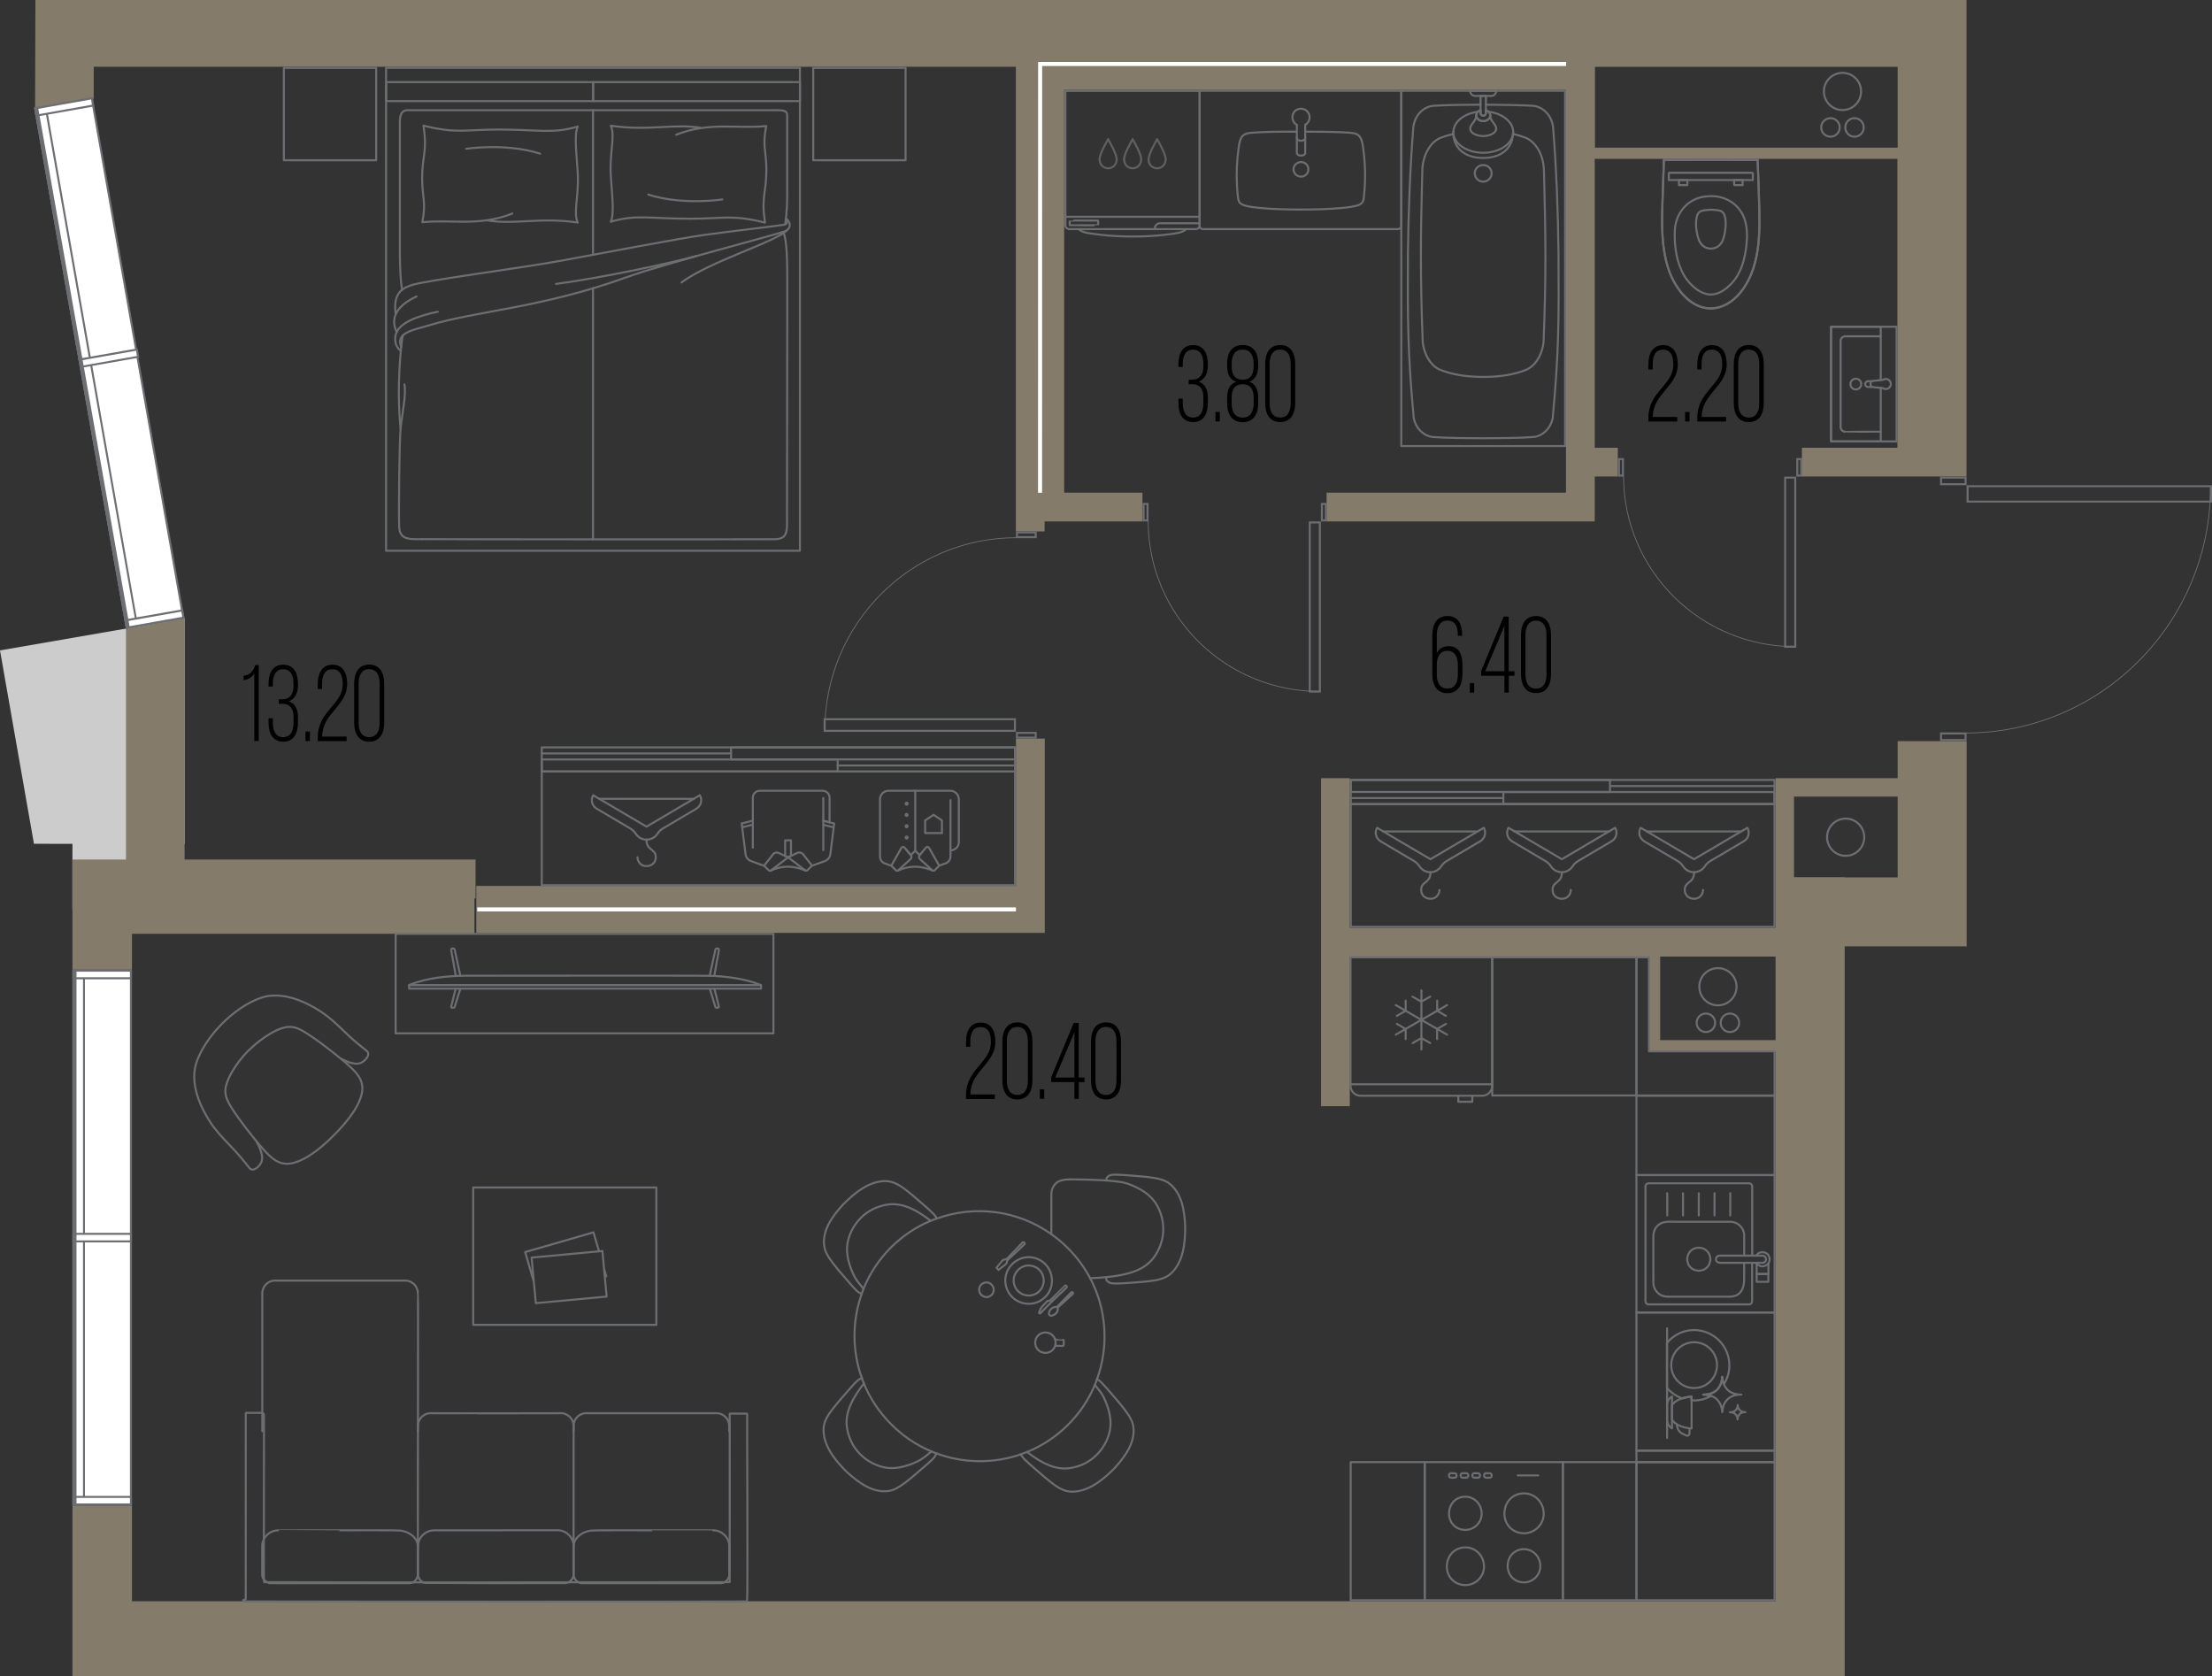 <?xml version="1.0" encoding="UTF-8"?><svg xmlns="http://www.w3.org/2000/svg" viewBox="0 0 272.38 206.36"><rect x="0" y="0" width="272.38" height="206.36" fill="#333333" stroke="none"/><defs><style>.cls-1{fill:#ccc;}.cls-1,.cls-2,.cls-3,.cls-4,.cls-5{stroke-width:0px;}.cls-2{fill:#6d6e71;}.cls-3{fill:#000;}.cls-6{stroke:#606060;}.cls-6,.cls-7{stroke-linecap:round;stroke-width:.25px;}.cls-6,.cls-7,.cls-8,.cls-9{fill:none;}.cls-6,.cls-7,.cls-9{stroke-linejoin:round;}.cls-4{fill:#847b6b;}.cls-7,.cls-10,.cls-9{stroke:#6d6e71;}.cls-8{stroke:#fff;}.cls-8,.cls-10{stroke-miterlimit:10;stroke-width:.5px;}.cls-10,.cls-5{fill:#fff;}.cls-9{stroke-width:.1px;}</style></defs><g id="_стены"><rect class="cls-1" x="8.92" y="97.39" width="8.14" height="14.58"/><polygon class="cls-1" points="0 80.08 22.73 76.14 22.73 103.92 4.18 103.89 0 80.08"/><path class="cls-4" d="M233.67,95.81h-15.02v18.42h-52.44v-18.42h-3.54v40.39h3.54v-18.42h36.85v11.67h15.59v67.7H58.77s-.41,0-.41,0h0s-42.11,0-42.11,0v-11.78h-7.33v10.33h0v10.67h218.23v-89.86h15.02v-25.26h-8.5v4.57ZM218.64,128.06h-14.21v-10.28h14.21v10.28ZM233.67,108.03h-6.52v-.03h-6.24v-9.92h12.76v9.95Z"/><polygon class="cls-4" points="126.09 114.86 128.65 114.86 128.65 90.94 125.1 90.94 125.1 109.08 58.65 109.08 58.65 114.86 125.1 114.86 126.09 114.86"/><path class="cls-4" d="M218.64,0H4.36l-.04,13.23,7.22-1.08v-3.93h47.22s66.33,0,66.33,0v57.21h3.54v-1.23h12.05v-3.54h-9.64V11.06h61.79v49.6h-29.48v3.54h33.02v-5.53h2.84v-3.54h-2.84V19.56h37.27v35.57h-11.76v3.54h20.27V7.68h-8.5s8.5,0,8.5,0V0h-23.53ZM125.1,6.59h0s5.95,0,5.95,0h0s-5.95,0-5.95,0ZM192.85,8.22h-61.79s61.79,0,61.79,0h0ZM233.67,18.18h-37.27v-9.95h37.27v9.95Z"/><polygon class="cls-4" points="15.51 77.45 15.51 105.83 8.92 105.83 8.92 105.83 8.92 114.97 8.92 114.97 8.92 119.39 16.25 119.39 16.25 117.34 16.25 114.97 58.42 114.97 58.42 110.63 58.56 110.63 58.56 105.83 22.73 105.83 22.73 76.14 15.51 77.45"/></g><g id="_акустические_перегородки"><line class="cls-8" x1="58.77" y1="111.97" x2="125.1" y2="111.97"/><polyline class="cls-8" points="192.85 7.88 128.08 7.88 128.07 60.67"/></g><g id="_окна"><rect class="cls-5" x="9.05" y="119.52" width="7.08" height="65.72"/><path class="cls-2" d="M9.17,119.64h6.83s0,65.47,0,65.47h-6.83s0-65.47,0-65.47M8.92,119.39v65.97s7.33,0,7.33,0v-65.97s-7.33,0-7.33,0h0Z"/><rect class="cls-5" x="9.05" y="119.52" width="1.3" height="65.72"/><path class="cls-2" d="M10.22,119.64v65.47h-1.05v-65.47h1.05M10.47,119.39h-1.55v65.97s1.54,0,1.54,0v-65.97h0Z"/><rect class="cls-5" x="9.04" y="184.31" width="7.08" height=".93"/><path class="cls-2" d="M9.17,184.43h6.83s0,.68,0,.68h-6.83s0-.68,0-.68M8.92,184.18v1.18s7.33,0,7.33,0v-1.18s-7.33,0-7.33,0h0Z"/><rect class="cls-5" x="9.04" y="119.52" width="7.08" height=".93"/><path class="cls-2" d="M9.17,119.64h6.83s0,.68,0,.68h-6.83s0-.68,0-.68M8.92,119.39v1.18s7.33,0,7.33,0v-1.18s-7.33,0-7.33,0h0Z"/><rect class="cls-5" x="9.04" y="151.91" width="7.08" height=".93"/><path class="cls-2" d="M9.17,152.04h6.83s0,.68,0,.68h-6.83s0-.68,0-.68M8.92,151.79v1.18s7.33,0,7.33,0v-1.18s-7.33,0-7.33,0h0Z"/><line class="cls-10" x1="9.17" y1="185.36" x2="9.17" y2="119.39"/><rect class="cls-5" x="9.92" y="12.23" width="7.08" height="64.95" transform="translate(-7.56 3.02) rotate(-10)"/><path class="cls-2" d="M11.21,12.25l11.23,63.72-6.73,1.19L4.48,13.44l6.73-1.19M11.41,11.96l-7.22,1.27,11.32,64.21,7.22-1.27L11.41,11.96h0Z"/><rect class="cls-5" x="10.03" y="13.46" width="1.3" height="64.22" transform="translate(-7.77 2.56) rotate(-10.03)"/><path class="cls-2" d="M5.64,13.98l11.11,63-1.03.18L4.61,14.16l1.03-.18M5.84,13.69l-1.52.27,11.19,63.49,1.52-.27L5.84,13.69h0Z"/><rect class="cls-5" x="4.36" y="12.71" width="7.09" height=".91" transform="translate(-2.17 1.57) rotate(-9.99)"/><path class="cls-2" d="M11.21,12.25l.11.65-6.73,1.19-.11-.65,6.73-1.19M11.42,11.96l-7.22,1.27.2,1.14,7.22-1.27-.2-1.14h0Z"/><rect class="cls-5" x="9.9" y="43.65" width="7.09" height=".91" transform="translate(-7.45 3) rotate(-10)"/><path class="cls-2" d="M16.75,43.18l.11.65-6.73,1.19-.11-.65,6.73-1.19M16.95,42.89l-7.22,1.27.2,1.14,7.22-1.27-.2-1.14h0Z"/><rect class="cls-5" x="15.48" y="75.76" width="7.08" height=".91" transform="translate(-12.95 4.46) rotate(-10)"/><path class="cls-2" d="M22.33,75.3l.11.65-6.73,1.19-.11-.65,6.73-1.19M22.53,75.01l-7.22,1.27.2,1.14,7.22-1.27-.2-1.14h0Z"/><line class="cls-10" x1="15.75" y1="77.39" x2="4.45" y2="13.3"/></g><g id="_двери"><path class="cls-2" d="M127.41,90.36v.33h-2.06v-.33h2.06M127.66,90.11h-2.56v.83h2.56v-.83h0Z"/><path class="cls-2" d="M127.41,65.68v.33h-2.06v-.33h2.06M127.66,65.43h-2.56v.83h2.56v-.83h0Z"/><path class="cls-9" d="M125.17,66.2c-13.04,0-23.61,10.64-23.61,23.76"/><path class="cls-2" d="M101.67,88.68h23.18v1.18h-23.18v-1.18M101.42,88.43v1.68h23.68v-1.68h-23.68Z"/><path class="cls-2" d="M163.14,62.17v1.78h-.24v-1.78h.24M163.39,61.92h-.74v2.28h.74v-2.28h0Z"/><path class="cls-2" d="M141.18,62.17v1.78h-.24v-1.78h.24M141.43,61.92h-.74v2.28h.74v-2.28h0Z"/><path class="cls-9" d="M141.38,64.14c0,11.6,9.46,21,21.14,21"/><path class="cls-2" d="M162.4,64.45v20.57h-1v-20.57h1M162.65,64.2h0,0ZM162.65,64.2h-1.49v21.07s1.49,0,1.49,0v-21.07h0Z"/><path class="cls-2" d="M221.68,56.65v1.78h-.24v-1.78h.24M221.93,56.4h-.74v2.28h.74v-2.28h0Z"/><path class="cls-2" d="M199.72,56.65v1.78h-.24v-1.78h.24M199.97,56.4h-.74v2.28h.74v-2.28h0Z"/><path class="cls-9" d="M199.92,58.62c0,11.6,9.46,21,21.14,21"/><path class="cls-2" d="M220.94,58.93v20.57h-1v-20.57h1M221.19,58.68h0,0ZM221.19,58.68h-1.49v21.07s1.49,0,1.49,0v-21.07h0Z"/><path class="cls-2" d="M241.91,58.93v.56h-2.77v-.56h2.77M242.16,58.68h-3.27v1.06h3.27v-1.06h0Z"/><path class="cls-2" d="M241.91,90.43v.56h-2.77v-.56h2.77M242.16,90.18h-3.27v1.06h3.27v-1.06h0Z"/><path class="cls-9" d="M242.07,90.25c16.64,0,30.13-13.58,30.13-30.32"/><path class="cls-2" d="M272.13,59.99v1.65h-29.72v-1.65h29.72M272.38,59.74h-30.22v2.14h30.22s0-2.14,0-2.14h0Z"/></g><g id="_мебель"><g id="AG-DETAILS"><g id="POLYLINE"><path class="cls-7" d="M159.28,20.85c-.02-.57.6-1.03,1.16-.87.82.22.91,1.35.13,1.69-.58.27-1.31-.19-1.29-.82Z"/></g></g><g id="AG-FIXTURE"><g id="POLYLINE-2"><path class="cls-7" d="M159.63,16.21c-1.49,0-2.98,0-4.47.07-1.81.12-2.38-.06-2.64,1.95-.22,1.53-.29,3.08-.2,4.63.02.35.04.7.08,1.05.04.32.03.66.2.96.37.6,1.92.64,2.6.74,1.66.15,3.33.19,4.99.19,1.68,0,3.36-.04,5.03-.19.4-.04.79-.08,1.19-.15.49-.1,1.11-.16,1.39-.61.15-.3.14-.63.18-.96.05-.5.08-1.01.1-1.51.05-1.4-.03-2.81-.23-4.2-.26-2-.91-1.77-2.69-1.9-1.46-.06-2.92-.06-4.38-.07"/></g><g id="POLYLINE-3"><path class="cls-7" d="M172.55,11.18h-24.83s0,3.07,0,3.45c0,1.55,0,3.1,0,4.65,0,1.62,0,3.25,0,4.87,0,.61,0,2.65,0,3.27,0,.14,0,.27,0,.41,0,.23.23.4.46.38,3.91,0,11.31,0,15.23,0,1.26,0,6.04,0,7.3,0,.55,0,.66,0,1.21,0,.16,0,.33.02.47-.08.15-.11.18-.3.16-.47,0-.28,0-.56,0-.84,0-.77,0-2.96,0-3.73,0-3.36,0-11.9,0-11.9Z"/></g></g><path class="cls-7" d="M159.33,13.83c.38-.57,1.27-.6,1.69-.06.42.48.27,1.3-.3,1.59v3.46c0,.45-1.03.45-1.03,0v-3.45c-.54-.28-.72-1.05-.35-1.54Z"/><path class="cls-7" d="M160.72,16.95c0,.51-1.03.51-1.03,0"/><g id="AG-FIXTURE-2"><g id="POLYLINE-4"><path class="cls-7" d="M146.08,28.21c-3.96,0-7.93,0-11.89,0-.57,0-1.14,0-1.71,0-.27,0-.54,0-.81,0-.28,0-.51-.24-.48-.52,0-2.5,0-7.46,0-7.46,0,0,0-6.15,0-9.04h16.53c0,.29,0,1.11,0,1.39,0,1.28,0,2.55,0,3.83,0,2.56,0,5.12,0,7.67,0,1.23,0,2.37,0,3.61,0,.43-.29.56-.68.52-.32,0-.64,0-.95,0Z"/></g><g id="POLYLINE-5"><line class="cls-7" x1="131.18" y1="26.69" x2="147.71" y2="26.69"/></g><g id="POLYLINE-6"><path class="cls-7" d="M146.08,28.21c-.27.27-.68.39-1.04.47-.45.1-.92.15-1.38.2-1.36.17-2.73.24-4.11.24-1.33,0-2.67-.06-3.99-.21-.46-.05-.93-.11-1.39-.18-.47-.08-1-.19-1.36-.53"/></g></g><path class="cls-7" d="M142.21,28.11c0-.34.28-.62.62-.62h4.84"/><path class="cls-7" d="M135.21,27.16s-3.49-.03-3.49.01c0,0,0,.55,0,.55,0,0,0,.01.01.01.02-.01,3.49.03,3.49-.01,0,0,0-.55,0-.55,0,0,0-.01-.01-.01Z"/><path class="cls-6" d="M143.53,19.67c0,.58-.47,1.05-1.05,1.05s-1.05-.47-1.05-1.05"/><path class="cls-6" d="M142.49,17.15s1.13,1.88,1.05,2.52"/><path class="cls-6" d="M142.49,17.15s-1.13,1.88-1.05,2.52"/><path class="cls-6" d="M140.52,19.67c0,.58-.47,1.05-1.05,1.05s-1.05-.47-1.05-1.05"/><path class="cls-6" d="M139.47,17.15s1.13,1.88,1.05,2.52"/><path class="cls-6" d="M139.47,17.15s-1.13,1.88-1.05,2.52"/><path class="cls-6" d="M137.5,19.67c0,.58-.47,1.05-1.05,1.05s-1.05-.47-1.05-1.05"/><path class="cls-6" d="M136.45,17.15s1.13,1.88,1.05,2.52"/><path class="cls-6" d="M136.45,17.15s-1.13,1.88-1.05,2.52"/><rect class="cls-7" x="172.55" y="11.18" width="20.17" height="43.74"/><g id="AG-FIXTURE-3"><g id="POLYLINE-7"><path class="cls-7" d="M182.31,12.89c-1.83,0-3.95.03-5.74.13-.19.01-.38.05-.56.1-.9.27-1.59,1.05-1.85,1.94-.07.22-.11.44-.13.67-.4,5-.6,10.41-.66,15.43-.04,8.14-.04,12.27.72,20.37.13.58.42,1.13.85,1.55.38.37.87.63,1.4.72,1.98.15,4.32.14,6.3.16,2.01-.03,4.36,0,6.35-.17.51-.09.98-.35,1.35-.71.43-.42.72-.97.85-1.55.77-8.1.77-12.23.72-20.37-.06-5.01-.26-10.43-.66-15.43-.02-.22-.07-.45-.13-.67-.27-.9-.98-1.69-1.9-1.95-.17-.05-.34-.08-.51-.09-1.79-.09-3.91-.12-5.74-.13"/></g><g id="POLYLINE-8"><path class="cls-7" d="M182.64,22.36c.75,0,1.27-.78.93-1.46-.38-.77-1.49-.77-1.87,0-.33.68.18,1.47.93,1.46Z"/></g><g id="POLYLINE-9"><path class="cls-7" d="M178.95,16.5c-.56.12-.98.25-1.51.45-.61.23-1.11.7-1.47,1.24-.55.83-.8,1.83-.83,2.82-.22,8.15-.26,13,.05,21.16.07.53.21,1.05.43,1.54.34.74.87,1.42,1.61,1.78,1.7.7,3.57.91,5.4.92,1.82,0,3.7-.21,5.4-.92.74-.36,1.28-1.04,1.61-1.78.22-.49.36-1.01.43-1.54.32-8.15.27-13.01.05-21.16-.03-.99-.28-1.99-.83-2.82-.35-.52-.83-.98-1.41-1.22-.54-.21-1.01-.35-1.57-.48"/></g></g><path class="cls-7" d="M186.32,16.26c0,1.76-1.2,3.19-3.69,3.19s-3.69-1.43-3.69-3.19"/><path class="cls-7" d="M181.77,14.2c0,.79-.73,1.04-.73,1.66,0,.47.71.89,1.6.89.88,0,1.6-.42,1.6-.89,0-.61-.73-.87-.73-1.66"/><path class="cls-7" d="M178.95,16.26c0,1.41,1.65,2.55,3.69,2.55s3.69-1.14,3.69-2.55c0-1.25-1.31-2.29-3.02-2.5.12.12.2.27.2.44,0,.39-.39.71-.86.71s-.86-.32-.86-.71c0-.17.08-.32.2-.44-1.72.22-3.02,1.25-3.02,2.5Z"/><path class="cls-7" d="M182.64,14.91c.48,0,.86-.32.86-.71,0-.17-.08-.32-.2-.44-.09-.09-.2-.17-.33-.22v.38c0,.18-.15.33-.33.33s-.33-.15-.33-.33v-.19s0-.19,0-.19c-.13.05-.24.12-.33.22-.12.12-.2.27-.2.44,0,.39.39.71.86.71Z"/><path class="cls-7" d="M182.64,14.26c.18,0,.33-.15.33-.33v-2.12h-.66v2.12c0,.18.15.33.33.33Z"/><path class="cls-7" d="M184.25,11.18h0c0,.35-.28.63-.63.63h-1.97c-.35,0-.63-.28-.63-.63h0c1.06,0,2.32,0,3.23,0Z"/><g id="POLYLINE-10"><line class="cls-7" x1="204.89" y1="19.69" x2="216.43" y2="19.69"/></g><g id="POLYLINE-11"><path class="cls-7" d="M210.44,25.84c-.42.04-.9.02-1.23.31-.51.54-.38,1.95-.23,2.63.1.46.22.94.54,1.3.63.76,1.86.69,2.41-.13.27-.38.38-.88.47-1.34.11-.66.25-2.11-.36-2.55-.17-.12-.38-.16-.59-.18-.33-.04-.67-.07-1-.05Z"/></g><g id="POLYLINE-12"><path class="cls-7" d="M210.38,24.17c-2.3.05-4.02,1.86-4.14,4.13-.13,2.07.29,4.74,1.66,6.36.69.79,1.59,1.55,2.68,1.6,1.09.04,2.03-.69,2.73-1.46,1.13-1.25,1.55-2.95,1.74-4.59.12-1.11.12-2.27-.26-3.33-.68-1.84-2.48-2.86-4.4-2.72Z"/></g><g id="POLYLINE-13"><path class="cls-7" d="M204.89,19.69c-.08,2.29-.17,4.58-.22,6.86-.02,2.15.07,4.35.73,6.41.83,2.73,3.29,5.81,6.46,4.82,2.05-.71,3.35-2.71,4.02-4.68.7-2.09.8-4.32.77-6.51-.04-2.3-.14-4.61-.22-6.9-3.84-.02-7.7,0-11.54,0Z"/></g><g id="POLYLINE-14"><path class="cls-7" d="M204.89,19.69c-.07,2.17-.17,4.34-.21,6.51-.05,2.69.04,5.49,1.18,7.97,2.76,5.75,8.06,4.64,10-1.01.68-2,.8-4.14.79-6.24-.02-2.41-.14-4.82-.22-7.23"/></g><g id="POLYLINE-15"><line class="cls-7" x1="216.43" y1="19.69" x2="204.89" y2="19.69"/></g><path class="cls-7" d="M215.76,21.27h-10.2s-.07.04-.07.09v.81s10.35,0,10.35,0v-.81s-.03-.09-.07-.09Z"/><g id="POLYLINE-16"><path class="cls-7" d="M214.59,22.79c-.34,0-.69,0-1.03,0-.03-.01-.01,0-.02-.03-.01-.14,0-.29,0-.43,0-.03-.02-.13,0-.16.02-.03.15,0,.18,0h.82s.03,0,.04.01c0,.2,0,.4,0,.6Z"/></g><g id="POLYLINE-17"><path class="cls-7" d="M206.73,22.79c.34,0,.69,0,1.03,0,.03-.01.01,0,.02-.03.01-.14,0-.29,0-.43,0-.03.02-.13,0-.16-.02-.03-.15,0-.18,0h-.82s-.03,0-.04.01c0,.2,0,.4,0,.6Z"/></g><g id="AG-DETAILS-2"><g id="POLYLINE-19"><path class="cls-7" d="M228.53,47.95c.22,0,.43-.11.55-.3.22-.34.09-.8-.29-.97-.16-.07-.36-.07-.53,0-.38.16-.52.63-.3.97.12.19.33.3.55.3Z"/></g></g><g id="AG-FIXTURE-4"><g id="POLYLINE-20"><path class="cls-7" d="M231.59,41.41s-4.35,0-4.37,0c-.03,0-.05,0-.08,0-.09.02-.17.05-.25.1-.1.07-.18.18-.22.31-.01.05-.02.09-.02.14,0,.06,0,10.59,0,10.64,0,.05.01.1.02.14.04.12.11.23.22.31.06.04.12.07.18.09.02,0,.04.01.06.01.03,0,.05,0,.08,0,.02.02,4.35-.01,4.37,0"/></g><g id="POLYLINE-21"><path class="cls-7" d="M230.03,46.94c-.2,0-.36.15-.36.35,0,.2.16.36.36.35h-.02s.51,0,.51,0"/></g><g id="POLYLINE-22"><line class="cls-7" x1="230.52" y1="46.94" x2="230.01" y2="46.94"/></g><g id="POLYLINE-23"><path class="cls-7" d="M231.86,47.79c.24.17.58.14.79-.07.24-.24.24-.63,0-.88-.21-.21-.55-.24-.79-.07-.17.02-.99.1-1.14.12-.06,0-.12.02-.18.03-.04,0-.08.02-.11.04-.02,0-.03.02-.05.03-.02.02-.02.05-.03.08-.01.07-.01.14-.01.21,0,.07,0,.14.01.21,0,.03.01.06.03.08.01.02.03.03.05.03.03.02.07.03.11.04.06.01.12.02.18.03.14.02.98.1,1.14.12Z"/></g><g id="POLYLINE-24"><polyline class="cls-7" points="231.59 46.77 231.59 40.23 225.47 40.23 225.47 54.35 231.59 54.35 231.59 47.77"/></g></g><g id="AG-OUTLINE"><g id="POLYLINE-25"><path class="cls-7" d="M230.89,54.35h2.65v-14.12c-1.75,0-6.23,0-8.07,0v14.12s5.42,0,5.42,0Z"/></g></g><g id="AG-FURNITURE"><g id="POLYLINE-26"><path class="cls-7" d="M30.64,129.3c-.79.79-1.49,1.68-2.05,2.64-.31.53-.58,1.09-.74,1.69-.01.05-.03.11-.04.16-.07.34-.08.7-.01,1.04.01.07.03.14.05.21.15.5.42.96.69,1.4.54.84,1.19,1.73,1.8,2.52.65.84,1.39,1.76,2.09,2.55.42.47.86.94,1.39,1.29.32.22.69.38,1.07.45.44.08.9.03,1.33-.09.7-.19,1.35-.54,1.96-.93,1.07-.69,2.03-1.55,2.93-2.45.9-.9,1.75-1.87,2.45-2.93.39-.61.74-1.26.93-1.96.11-.39.16-.81.11-1.22-.04-.36-.17-.7-.35-1.01-.25-.43-.59-.8-.95-1.14-.55-.53-1.21-1.07-1.81-1.56-1.29-1.03-2.66-2.09-4.07-2.95-.33-.19-.68-.38-1.05-.48-.35-.1-.73-.13-1.1-.07-.03,0-.08.01-.1.02-.58.11-1.12.36-1.63.64-1.06.59-2.04,1.34-2.9,2.2Z"/></g><g id="POLYLINE-27"><path class="cls-7" d="M41.95,130.32c.46.25.94.47,1.46.59.31.07.65.09.96-.02.11-.04.22-.1.31-.16.22-.16.43-.36.56-.6.01-.02.02-.05.03-.07,0-.01.01-.03.02-.04,0-.03.02-.05.03-.08.01-.05.02-.09.02-.13,0-.04,0-.08,0-.12,0,0,0,0,0,0-.01-.05-.03-.1-.06-.15h0s-.01-.03-.02-.04c0,0,0-.01-.01-.02,0,0-.01-.02-.02-.02,0,0-.02-.02-.02-.02-.06-.06-.12-.11-.18-.16-.73-.56-1.5-1.21-2.17-1.84-.75-.71-1.78-1.74-2.6-2.35-.67-.52-1.42-.98-2.18-1.37-1.43-.73-3.03-1.25-4.66-1.13-.88.06-1.71.39-2.49.78-1.32.68-2.51,1.6-3.56,2.65-1.05,1.05-1.97,2.24-2.65,3.56-.41.8-.74,1.66-.79,2.57-.1,1.6.41,3.17,1.13,4.58.39.76.84,1.5,1.36,2.18.61.81,1.65,1.85,2.35,2.6.63.67,1.28,1.44,1.84,2.17.05.06.1.13.16.18,0,0,.02.02.02.02,0,0,.02.01.02.02,0,0,.01,0,.02.01,0,0,.03.02.03.02h0s0,.01,0,.01c0,0,0,0,0,0,.06.04.13.05.19.06.04,0,.08,0,.11,0,.02,0,.04,0,.06-.01.01,0,.02,0,.03,0,.03,0,.05-.02.08-.03.01,0,.03-.01.04-.02.02-.01.05-.02.07-.03.24-.13.44-.34.6-.56.07-.1.12-.2.16-.31.11-.31.09-.64.02-.96-.11-.51-.34-.99-.59-1.46"/></g></g><path class="cls-7" d="M80.82,146.21v16.91s-22.55,0-22.55,0v-16.91s22.55,0,22.55,0ZM74.7,159.64l-.52-5.61-8.72.81.52,5.61,8.72-.81ZM74.47,157.19l.18-.05-.27-.93.09.98ZM73.08,151.73l-8.41,2.43,1.07,3.69-.28-3.01,8.3-.77-.68-2.34Z"/><path class="cls-7" d="M89.79,176.22c0-.15.01-.69-.01-.84-.02-.13-.05-.26-.1-.39-.2-.5-.67-.89-1.2-.97-.08-.01-.17-.02-.25-.02-.04,0-16,0-16.04,0-.05,0-.1,0-.14,0-.19.02-.38.07-.55.16-.27.13-.49.34-.65.6-.09.15-.15.31-.19.47-.02.07-.03.15-.03.22,0,.03,0,.07,0,.11,0,.02,0,14.83,0,14.84"/><path class="cls-7" d="M80.33,188.42c-.29.02-7.61-.06-7.7.06,0,0-.03,0-.03,0-.47.09-.92.28-1.29.59-.34.28-.6.67-.66,1.11,0,.06-.01.12-.02.18,0,.01,0,.03,0,.04,0,.04,0,3.43,0,3.47,0,.09.02.19.05.28.11.37.42.66.79.75.07.02.14.03.21.03.11,0,16.97,0,17.07,0,.13,0,.25-.03.37-.08.21-.09.4-.25.52-.44.11-.17.16-.37.16-.58,0-.04,0-3.43,0-3.47,0-.05,0-.11,0-.16-.02-.18-.06-.36-.13-.53-.22-.54-.68-.97-1.23-1.15-.15-.05-.31-.08-.47-.1-.05,0-.11,0-.16,0,0-.01-7.46,0-7.46,0h0Z"/><path class="cls-7" d="M32.3,176.22c0-.1,0-16.99,0-17.08,0-.11.03-.22.06-.33.1-.37.35-.69.67-.9.21-.13.46-.22.71-.24.05,0,.09,0,.14,0,.11,0,16.01,0,16.11,0,.14,0,.27.04.4.08.32.11.6.32.79.6.13.19.22.42.26.65.01.06.02.13.02.2.05.06-.03,31.15,0,31.21"/><path class="cls-7" d="M41.76,188.42c.29.02,7.61-.06,7.7.06,0,0,.03,0,.03,0,.47.09.92.28,1.29.59.34.28.61.68.66,1.13.03.05,0,3.56.01,3.68,0,.09-.02.19-.05.28-.11.37-.43.66-.81.74-.06.01-.13.02-.19.03-.13,0-16.96,0-17.08,0-.12,0-.24-.03-.35-.08-.21-.09-.4-.25-.52-.44-.11-.17-.16-.37-.16-.58,0-.04,0-3.43,0-3.47,0-.05,0-.11,0-.16.02-.18.06-.36.13-.53.22-.54.68-.97,1.23-1.15.15-.05.31-.08.47-.1.05,0,.11,0,.16,0,0-.01,7.46,0,7.46,0h0Z"/><path class="cls-7" d="M61.83,188.42s-8.35,0-8.38,0c-.06,0-.12,0-.18.01-.15.02-.3.05-.45.1-.67.22-1.19.82-1.32,1.51-.06.16-.03,3.61-.03,3.86,0,.14.04.27.1.39.13.28.38.49.66.58.08.03.17.04.25.05.03.02,17,0,17.05,0,.24,0,.49-.09.68-.24.2-.16.33-.37.39-.62.02-.08.03-.16.03-.24v-3.43s0-.08,0-.11c0-.04,0-.09-.01-.14-.08-.71-.58-1.33-1.24-1.59-.18-.07-.37-.12-.56-.14-.05,0-.11,0-.16,0-.04,0-6.77,0-6.82,0Z"/><path class="cls-7" d="M70.63,176.22c0-.23.02-.74-.03-.96-.07-.35-.26-.66-.53-.89-.14-.12-.31-.21-.48-.28-.13-.05-.27-.07-.4-.09-.03,0-.07,0-.11,0-.02,0-10.15.02-10.18.01"/><path class="cls-7" d="M51.46,176.22c0-.23-.02-.74.03-.96.07-.35.26-.66.53-.89.14-.12.31-.21.48-.28.13-.05.27-.07.4-.09.03,0,.07,0,.11,0,.02,0,10.82.02,10.84.01"/><path class="cls-7" d="M29.95,197.02s0,.01,0,.01c0,0,0,.01,0,.01,0,0,0,.01,0,.01,0,0,0,.01,0,.01,0,0,0,.01,0,.01,0,0,0,.01,0,.01,0,0,0,.01,0,.01,0,0,0,.01,0,.01,0,0,0,.01,0,.01,0,0,0,.01,0,.01,0,.01,0,.01,0,.01,0,.01,0,.01,0,.01,0,.01.01.01.01.01,0,0,.01.01.01.01,0,0,.01.01.01.01.01,0,.01.01.01.01.01,0,.01,0,.01,0,.01,0,.01,0,.01,0,0,0,.01,0,.01,0,0,0,.01,0,.01,0,0,0,.01,0,.01,0,0,0,.01,0,.01,0,4,.02,57.85.04,61.85,0,0,0,0,0,.01,0,0,0,0,0,.01,0,0,0,0,0,.01,0,0,0,0,0,.01,0,0,0,0,0,.01,0,0,0,0,0,.01-.01,0,0,0,0,.01-.01,0,0,0,0,.01-.01,0,0,0,0,.01-.01,0,0,0,0,0-.01,0,0,0,0,0-.01,0,0,0,0,0-.01.12-.18-.01-22.76.02-22.96,0,0,0,0,0-.01,0,0,0,0,0-.01,0,0,0,0,0-.01,0,0,0,0,0-.01,0,0,0,0,0-.01,0,0,0,0,0-.01,0,0,0,0-.01-.01,0,0,0,0-.01-.01,0,0,0,0-.01-.01,0,0,0,0-.01-.01,0,0,0,0-.01,0,0,0,0,0-.01,0,0,0,0,0-.01,0,0,0,0,0-.01,0,0,0,0,0-.01,0,0,0,0,0-.01,0,0,0,0,0-.01,0,0,0,0,0-.01,0,0,0,0,0-.01,0,0,0,0,0-.01,0,0,0,0,0-.01,0,0,0,0,0-.01,0,0,0,0,0-.01,0h-1.82s0,0-.01,0c0,0,0,0-.01,0,0,0,0,0-.01,0,0,0,0,0-.01,0,0,0,0,0-.01,0,0,0,0,0-.01,0,0,0,0,0-.01,0,0,0,0,0-.01,0,0,0,0,0-.01,0,0,0,0,0-.01,0,0,0,0,0-.01,0,0,0,0,0-.01,0,0,0,0,0-.01,0,0,0,0,0-.01.01,0,0,0,0-.01.01,0,0,0,0-.01.01,0,0,0,0-.01.01,0,0,0,0,0,.01,0,0,0,0,0,.01,0,0,0,0,0,.01,0,0,0,0,0,.01,0,0,0,0,0,.01,0,0,0,0,0,.01,0,0,0,0,0,.01,0,0,0,0,0,.01,0,0,0,0,0,.01,0,0,0,0,0,.01,0,0,0,0,0,.01,0,0,0,0,0,.01,0,0,0,0,0,.01-.01.07.02,20.42,0,20.48,0,0,0,0,0,.01,0,0,0,0,0,.01,0,0,0,0,0,.01,0,0,0,0,0,.01,0,0,0,0,0,.01,0,0,0,0,0,.01,0,0,0,0,0,.01,0,0,0,0-.01.01,0,0,0,0-.01.01,0,0,0,0-.01.01,0,0,0,0-.01.01,0,0,0,0-.01,0,0,0,0,0-.01,0,0,0,0,0-.01,0,0,0,0,0-.01,0,0,0,0,0-.01,0,0,0,0,0-.01,0-14.3.01-42.88.05-57.17,0,0,0-.01,0-.01,0,0,0-.01,0-.01,0-.01,0-.01,0-.01,0-.01,0-.01,0-.01,0-.01,0-.01-.01-.01-.01,0,0-.01-.01-.01-.01,0,0-.01-.01-.01-.01,0-.01-.01-.01-.01-.01,0-.01,0-.01,0-.01,0-.01,0-.01,0-.01,0,0,0-.01,0-.01,0,0,0-.01,0-.01,0,0,0-.01,0-.01,0,0,0-.01,0-.01,0,0,0-.01,0-.01,0,0,0-.01,0-.01-.05-.07.02-20.42,0-20.49-.01-.14-.13-.24-.26-.24h-1.82s-.01,0-.01,0c0,0-.01,0-.01,0,0,0-.01,0-.01,0,0,0-.01,0-.01,0,0,0-.01,0-.01,0,0,0-.01,0-.01,0,0,0-.01,0-.01,0,0,0-.01,0-.01,0,0,0-.01,0-.01,0,0,0-.01,0-.01,0,0,0-.01,0-.01,0-.01,0-.01,0-.01,0-.01,0-.01,0-.01,0-.01,0-.01.01-.01.01,0,0-.01.01-.01.01,0,0-.01.01-.01.01,0,.01-.01.01-.01.01,0,.01,0,.01,0,.01,0,.01,0,.01,0,.01,0,0,0,.01,0,.01,0,0,0,.01,0,.01,0,0,0,.01,0,.01,0,0,0,.01,0,.01,0,0,0,.01,0,.01,0,0,0,.01,0,.01,0,0,0,.01,0,.01,0,0,0,.01,0,.01,0,0,0,.01,0,.01-.01.03,0,22.75,0,22.79Z"/><path class="cls-7" d="M134.82,170.51c.4.49.73.91.92,1.22.3.53.53,1.11.71,1.69.27.87.39,1.8.22,2.7-.39,1.87-1.69,3.5-3.46,4.23-2.08.84-3.88.63-6.74-1.58"/><path class="cls-7" d="M135.08,169.82c.25.11.48.32.65.51.4.41.77.85,1.14,1.28.69.8,1.39,1.59,1.99,2.46.29.43.55.88.66,1.38.4,2.06-.99,3.89-2.29,5.33-1.36,1.37-3.16,2.88-5.19,2.88-1.04.02-1.94-.61-2.72-1.23-.43-.34-.84-.69-1.26-1.05-.42-.36-.84-.73-1.26-1.1-.3-.3-.92-.76-1.09-1.24"/><path class="cls-7" d="M114.6,150.31c-2.87-2.22-4.68-2.43-6.76-1.59-1.77.73-3.08,2.36-3.46,4.23-.17.9-.05,1.83.22,2.7.18.58.41,1.16.71,1.69.21.34.57.81,1.02,1.35"/><path class="cls-7" d="M115.34,150.03c-.17-.48-.79-.93-1.09-1.23-.42-.37-.84-.73-1.26-1.1-.41-.36-.83-.71-1.26-1.05-.78-.62-1.68-1.24-2.72-1.23-2.03,0-3.83,1.51-5.19,2.88-1.31,1.43-2.7,3.27-2.29,5.33.11.5.37.96.66,1.38.6.87,1.3,1.66,1.99,2.46.38.43.74.87,1.14,1.28.19.22.49.47.8.54"/><path class="cls-7" d="M114.7,178.71c-.55.46-1.03.84-1.38,1.04-.53.3-1.11.53-1.69.71-.87.27-1.8.39-2.7.22-1.87-.39-3.5-1.69-4.23-3.46-.85-2.11-.62-3.93,1.68-6.88"/><path class="cls-7" d="M115.29,178.94c-.07.31-.32.61-.55.81-.41.4-.85.77-1.28,1.14-.8.69-1.59,1.39-2.46,1.99-.43.29-.88.55-1.38.66-2.06.4-3.89-.99-5.33-2.29-1.37-1.36-2.88-3.16-2.88-5.19-.02-1.04.61-1.94,1.23-2.72.34-.43.69-.84,1.05-1.26.36-.42.73-.84,1.1-1.26.33-.33.84-1.04,1.36-1.13"/><path class="cls-7" d="M131.83,145.21c-.66.01-1.47.06-1.91.59-.33.38-.48.86-.46,1.35,0,.8,0,1.6,0,2.4,0,.8,0,1.6,0,2.4"/><path class="cls-7" d="M131.83,145.21c2.62,0,5.52.14,6.67.42.29.07.58.19.86.3,1.12.46,2.21,1.13,2.91,2.15,1.05,1.6,1.28,3.66.54,5.44-1.07,2.52-2.95,3.63-8.57,3.86"/><path class="cls-7" d="M136.21,157.37c0,.59.75.68,1.21.66.83,0,1.65-.09,2.47-.14.54-.04,1.09-.08,1.63-.15.99-.11,2.07-.31,2.79-1.06,1.44-1.43,1.64-3.78,1.63-5.71-.09-1.94-.41-4.22-2.15-5.39-.43-.27-.94-.41-1.45-.51-1.04-.19-2.1-.26-3.15-.34-.57-.04-1.14-.09-1.71-.1-.48-.03-1.24.04-1.25.65"/><path class="cls-7" d="M129.45,151.95c.7.5,1.38,1.05,2,1.68l.1.1c1.11,1.11,2,2.35,2.7,3.67"/><path class="cls-7" d="M114.6,150.31c.24-.1.49-.19.74-.28"/><path class="cls-7" d="M135.08,169.82c1.47-4.04,1.2-8.58-.83-12.43"/><path class="cls-7" d="M114.7,178.71c-1.79-.75-3.47-1.85-4.93-3.32l-.09-.09c-1.46-1.47-2.56-3.15-3.3-4.95"/><path class="cls-7" d="M106.38,170.35c-.09-.22-.17-.44-.25-.67"/><path class="cls-7" d="M134.82,170.51c.1-.23.18-.47.26-.7"/><path class="cls-7" d="M106.13,169.68c-1.21-3.35-1.21-7.02-.02-10.38"/><path class="cls-7" d="M134.82,170.51c-.75,1.79-1.85,3.47-3.32,4.93-1.49,1.48-3.21,2.6-5.04,3.34"/><path class="cls-7" d="M115.29,178.94c-.2-.07-.39-.14-.58-.22"/><path class="cls-7" d="M106.33,158.69c-.08.2-.14.41-.22.61"/><path class="cls-7" d="M125.7,179.05c.25-.09.51-.17.76-.27"/><path class="cls-7" d="M129.45,151.95c-4.16-2.96-9.45-3.6-14.11-1.91"/><path class="cls-7" d="M114.6,150.31c-1.77.74-3.43,1.83-4.87,3.26-1.51,1.51-2.65,3.25-3.4,5.12"/><path class="cls-7" d="M115.29,178.94c3.35,1.25,7.04,1.29,10.42.12"/><g id="_2D_AG-DETAILS-DIAGRAM"><g id="POLYLINE-28"><path class="cls-7" d="M127.96,158.99c-.86.86-2.38.62-2.93-.47-.84-1.65.95-3.37,2.57-2.46,1.05.59,1.24,2.1.36,2.93h0Z"/></g></g><g id="POLYLINE-29"><path class="cls-7" d="M122.1,159.44c-.7.67-1.81-.07-1.47-.97.09-.24.29-.43.53-.52.91-.32,1.62.82.93,1.5Z"/></g><g id="POLYLINE-30"><path class="cls-7" d="M130,164.92s.82.01.82.02c.09,0,.18.09.17.18v.42c0,.09-.09.18-.18.18,0,0-.82-.02-.82-.02"/></g><g id="POLYLINE-31"><path class="cls-7" d="M127.47,165.3c0,1.35,1.81,1.77,2.4.55.15-.33.16-.71.01-1.04-.55-1.23-2.38-.86-2.41.49Z"/></g><g id="POLYLINE-32"><path class="cls-7" d="M130.24,161.24c0-.09.01-.2.08-.27.01,0,1.77-1.65,1.78-1.66.05-.05.05-.12,0-.17,0,0,0,0,0,0-.05-.06-.14-.07-.19-.02,0,0-1.7,1.73-1.7,1.73-.11.1-.27.06-.4.09-.35.1-.67.47-.65.84.02.18.22.25.38.2.34-.09.69-.37.71-.74Z"/></g><g id="POLYLINE-33"><path class="cls-7" d="M129.01,160.15s.02-.01.03,0c.1.04.21.03.28-.05,0,0,1.77-1.78,1.78-1.78.14-.14.37.09.22.23,0,0-1.84,1.75-1.84,1.75-.36.35-1.01,1.03-1.37,1.4-.07.07-.19,0-.16-.1.14-.6.66-1.02,1.07-1.45Z"/></g><g id="POLYLINE-34"><path class="cls-7" d="M122.96,156.35h0s0,0,0,0c.05-.04.83-.65.86-.68.09-.07.15-.17.16-.28,0-.1.04-.2.11-.27,0,0,2.03-1.89,2.04-1.9.07-.06.06-.18-.01-.23-.06-.06-.15-.06-.21,0,0,0-1.95,1.98-1.95,1.99-.16.15-.42.05-.55.25-.01.02-.68.81-.71.86,0,0,.26.27.26.27Z"/></g><g id="POLYLINE-35"><path class="cls-7" d="M128.67,159.72c-1.34,1.34-3.7.96-4.55-.73-1.3-2.56,1.48-5.22,3.99-3.81,1.63.92,1.92,3.26.56,4.54Z"/></g><path class="cls-7" d="M48.72,114.98h46.52s0,12.25,0,12.25h-46.52s0-12.25,0-12.25Z"/><g id="AG-DIGITAL"><g id="POLYLINE-36"><polygon class="cls-7" points="93.71 121.29 93.71 121.72 50.38 121.72 50.38 121.29 93.71 121.29"/></g><g id="POLYLINE-37"><path class="cls-7" d="M57.67,120.13c-2.47.01-4.98.23-7.3,1.15,9.06,0,34.19,0,43.33,0-1.92-.76-3.99-1.04-6.05-1.13-3.3-.06-26.69,0-29.99-.02Z"/></g><g id="POLYLINE-38"><path class="cls-7" d="M56.69,120.15c-.22-1.03-.44-2.04-.67-3.08-.02-.11-.03-.24-.15-.28-.15-.06-.34,0-.31.19.07.51.18,1.01.27,1.51.1.55.19,1.1.29,1.65"/></g><g id="POLYLINE-39"><path class="cls-7" d="M56.69,121.72c-.23.71-.44,1.41-.66,2.13-.02.08-.03.19-.15.22-.15.04-.35,0-.32-.13.17-.74.37-1.47.55-2.21"/></g><g id="POLYLINE-40"><path class="cls-7" d="M87.4,121.72c.22.71.43,1.41.65,2.13.02.08.03.19.15.22.15.04.35,0,.32-.13-.17-.74-.37-1.47-.55-2.21"/></g><g id="POLYLINE-41"><path class="cls-7" d="M87.39,120.15c.22-1.03.44-2.04.67-3.08.02-.11.03-.24.15-.28.15-.06.34,0,.31.19-.07.51-.18,1.01-.27,1.51-.1.55-.19,1.1-.29,1.65"/></g></g><rect class="cls-7" x="166.33" y="96.03" width="52.18" height="2.97"/><rect class="cls-7" x="166.33" y="99" width="52.18" height="15.11"/><path class="cls-7" d="M185.12,98.26h-18.79s18.79,0,18.79,0Z"/><path class="cls-7" d="M218.5,96.78h-20.09s20.09,0,20.09,0Z"/><rect class="cls-7" x="166.33" y="96.03" width="31.92" height="1.48"/><rect class="cls-7" x="185.12" y="97.52" width="33.38" height="1.48"/><path class="cls-7" d="M209.71,109.57c0,.5-.38,1.09-1.09,1.09s-1.16-.47-1.16-1.09c0-1.1,1.15-.78,1.15-2.18"/><path class="cls-7" d="M202.44,103.57l4.15,2.45c.27.16.49.38.66.64.28.44.78.73,1.34.73s1.05-.29,1.34-.73c.17-.26.39-.48.66-.64l4.15-2.45c.57-.34.76-1.08.43-1.65l-6.57,3.87-6.57-3.87h0c-.34.57-.15,1.31.43,1.65Z"/><line class="cls-7" x1="202.77" y1="102.37" x2="214.41" y2="102.37"/><path class="cls-7" d="M193.43,109.57c0,.5-.38,1.09-1.09,1.09s-1.16-.47-1.16-1.09c0-1.1,1.15-.78,1.15-2.18"/><path class="cls-7" d="M186.16,103.57l4.15,2.45c.27.16.49.38.66.64.28.44.78.73,1.34.73s1.05-.29,1.34-.73c.17-.26.39-.48.66-.64l4.15-2.45c.57-.34.76-1.08.43-1.65l-6.57,3.87-6.57-3.87h0c-.34.57-.15,1.31.43,1.65Z"/><line class="cls-7" x1="186.48" y1="102.37" x2="198.13" y2="102.37"/><path class="cls-7" d="M177.25,109.57c0,.5-.38,1.09-1.09,1.09s-1.16-.47-1.16-1.09c0-1.1,1.15-.78,1.15-2.18"/><path class="cls-7" d="M169.98,103.57l4.15,2.45c.27.16.49.38.66.64.28.44.78.73,1.34.73s1.05-.29,1.34-.73c.17-.26.39-.48.66-.64l4.15-2.45c.57-.34.76-1.08.43-1.65l-6.57,3.87-6.57-3.87h0c-.34.57-.15,1.31.43,1.65Z"/><line class="cls-7" x1="170.31" y1="102.37" x2="181.96" y2="102.37"/><rect class="cls-7" x="66.71" y="92.02" width="58.28" height="2.97"/><rect class="cls-7" x="66.71" y="94.99" width="58.28" height="14"/><path class="cls-7" d="M103.15,94.25h21.84s-21.84,0-21.84,0Z"/><path class="cls-7" d="M66.71,92.76h23.14s-23.14,0-23.14,0Z"/><rect class="cls-7" x="90.02" y="92.02" width="34.97" height="1.48"/><rect class="cls-7" x="66.71" y="93.51" width="36.44" height="1.48"/><path class="cls-7" d="M78.5,105.55c0,.5.38,1.09,1.09,1.09s1.16-.47,1.16-1.09c0-1.1-1.15-.78-1.15-2.18"/><path class="cls-7" d="M85.77,99.56l-4.15,2.45c-.27.16-.49.38-.66.64-.28.44-.78.73-1.34.73s-1.05-.29-1.34-.73c-.17-.26-.39-.48-.66-.64l-4.15-2.45c-.57-.34-.76-1.08-.43-1.65l6.57,3.87,6.57-3.87h0c.34.57.15,1.31-.43,1.65Z"/><line class="cls-7" x1="85.45" y1="98.36" x2="73.8" y2="98.36"/><path class="cls-7" d="M109.75,106.59l-.79-.28c-.36-.13-.6-.47-.6-.85v-7.04c0-.58.47-1.06,1.06-1.06h7.59c.58,0,1.06.47,1.06,1.06v5.26c0,.57-.46,1.02-1.02,1.02h0"/><path class="cls-7" d="M117.04,98.52v6.93c0,.38-.24.72-.6.85l-.79.28"/><path class="cls-7" d="M114.8,107.16l-1.52-1.38c-.14-.13-.16-.35-.04-.49l.79-.95c.12-.11.3-.08.38.06l1.24,2.19-.55.55c-.08.08-.21.09-.3.02Z"/><path class="cls-7" d="M110.3,107.14l-.55-.55,1.24-2.19c.08-.14.26-.17.38-.06l.79.95c.12.15.11.36-.04.49l-1.52,1.38c-.09.07-.22.06-.3-.02Z"/><path class="cls-7" d="M110.55,107.19c1.46-.63,2.75-.65,4.3,0"/><polyline class="cls-7" points="112.7 97.36 112.7 104.75 112.15 105.29 111.58 104.6"/><polygon class="cls-7" points="115.99 101.02 114.96 100.32 113.92 101.02 113.92 102.57 115.99 102.57 115.99 101.02"/><circle class="cls-7" cx="111.64" cy="103.12" r=".12"/><circle class="cls-7" cx="111.64" cy="101.73" r=".12"/><circle class="cls-7" cx="111.64" cy="100.34" r=".12"/><circle class="cls-7" cx="111.64" cy="98.95" r=".12"/><line class="cls-7" x1="112.7" y1="104.75" x2="113.24" y2="105.29"/><path class="cls-7" d="M92.7,104.37v-6.15c0-.47.38-.86.86-.86h7.73c.47,0,.86.38.86.86v3.03s-.75-.19-.75-.19"/><path class="cls-7" d="M99.99,106.59l1.58-.57c.33-.12.58-.39.66-.73l.49-3.9-1.33-.34"/><path class="cls-7" d="M94.06,106.59l-1.58-.57c-.33-.12-.58-.39-.66-.73l-.49-3.9,1.33-.34"/><line class="cls-7" x1="101.38" y1="98.25" x2="101.38" y2="104.68"/><path class="cls-7" d="M99.14,107.16l-2.1-1.61,1.13-.53c.25-.12.55-.05.73.17l1.09,1.39-.55.55c-.08.08-.21.09-.3.02Z"/><path class="cls-7" d="M94.64,107.14l-.55-.55,1.09-1.39c.17-.22.47-.29.73-.17l1.13.53-2.09,1.61c-.09.07-.22.06-.3-.02Z"/><path class="cls-7" d="M94.89,107.19c1.46-.63,2.75-.65,4.3,0"/><polygon class="cls-7" points="97.4 103.46 96.68 103.46 96.68 105.39 97.04 105.55 97.4 105.38 97.4 103.46"/><line class="cls-7" x1="102.56" y1="101.85" x2="101.38" y2="101.55"/><line class="cls-7" x1="91.44" y1="101.85" x2="92.62" y2="101.55"/><path class="cls-7" d="M166.3,133.5h17.45s-17.45,0-17.45,0ZM166.3,117.87h17.45s0,15.8,0,15.8c0,.68-.56,1.24-1.24,1.24h-14.97c-.69,0-1.24-.56-1.24-1.24v-15.8ZM181.3,134.95v.7s-1.73,0-1.73,0v-.7M175.03,121.93v7.29M176.11,122.71l-1.09.62-1.09-.62M173.94,128.43l1.09-.62,1.09.62M171.87,123.75l6.32,3.64M173.09,123.2v1.25s-1.09.63-1.09.63M176.96,127.94v-1.25s1.09-.63,1.09-.63M171.87,127.39l6.32-3.64M172.01,126.06l1.08.63v1.25M178.05,125.08l-1.08-.63v-1.25"/><path class="cls-7" d="M175.44,180.02v17.01s17.01,0,17.01,0v-17.01s-17.01,0-17.01,0ZM185.65,192.83c0-1.18.82-2.09,2.01-2.09,1.1,0,2.01.91,2.01,2.09,0,1.09-.91,2-2.01,2-1.19,0-2.01-.91-2.01-2ZM178.43,186.37c0-1.18.82-2.09,2.01-2.09,1.1,0,2.01.91,2.01,2.09,0,1.09-.91,2-2.01,2-1.19,0-2.01-.91-2.01-2ZM178.16,192.89c0-1.34.94-2.37,2.29-2.37,1.25,0,2.29,1.03,2.29,2.37,0,1.24-1.04,2.27-2.29,2.27-1.35,0-2.29-1.03-2.29-2.27ZM185.25,186.38c0-1.42.99-2.51,2.42-2.51,1.32,0,2.42,1.09,2.42,2.51,0,1.31-1.1,2.4-2.42,2.4-1.43,0-2.42-1.09-2.42-2.4Z"/><rect class="cls-7" x="178.42" y="181.39" width=".94" height=".55" rx=".24" ry=".24"/><rect class="cls-7" x="179.86" y="181.39" width=".94" height=".55" rx=".24" ry=".24"/><rect class="cls-7" x="181.3" y="181.39" width=".94" height=".55" rx=".24" ry=".24"/><rect class="cls-7" x="182.74" y="181.39" width=".94" height=".55" rx=".24" ry=".24"/><line class="cls-7" x1="186.89" y1="181.66" x2="189.41" y2="181.66"/><rect class="cls-7" x="201.51" y="144.68" width="17.01" height="16.92"/><g id="AG-DETAILS-3"><g id="POLYLINE-42"><path class="cls-7" d="M210.61,155.04c-.05-1.82-2.66-1.92-2.85-.11-.07,1.96,2.77,2.07,2.85.11Z"/></g></g><g id="POLYLINE-43"><line class="cls-7" x1="209.18" y1="149.65" x2="209.18" y2="146.92"/></g><g id="POLYLINE-44"><line class="cls-7" x1="213.06" y1="149.65" x2="213.06" y2="146.92"/></g><g id="POLYLINE-45"><line class="cls-7" x1="211.12" y1="149.65" x2="211.12" y2="146.92"/></g><g id="POLYLINE-46"><line class="cls-7" x1="207.24" y1="149.65" x2="207.24" y2="146.92"/></g><g id="POLYLINE-47"><line class="cls-7" x1="205.3" y1="149.65" x2="205.3" y2="146.92"/></g><g id="POLYLINE-48"><path class="cls-7" d="M211.3,155.04c0-.33.31-.48.61-.44.58,0,4.87,0,5.05,0,.61-.04.7.8.09.88-.81,0-3.97,0-4.85,0-.35.02-.89.05-.9-.44Z"/></g><g id="POLYLINE-49"><path class="cls-7" d="M216.27,155.48c.58.95,2.01.2,1.55-.82-.28-.62-1.23-.66-1.55-.06"/></g><g id="POLYLINE-50"><path class="cls-7" d="M214.77,154.6c0-.89.02-1.74,0-2.64-.08-.86-.86-1.55-1.72-1.53-.43,0-.86,0-1.29,0-.84,0-1.68,0-2.52,0h-2.53c-.94.03-2.08-.22-2.74.64-.29.35-.4.82-.38,1.27,0,.69,0,1.37,0,2.06v2.56c.01.43-.03.85.03,1.27.11.6.54,1.11,1.11,1.32.35.12.73.1,1.09.1h2.13c1.57,0,3.13,0,4.7,0,.39,0,.76.01,1.12-.15.84-.37,1-1.25,1-2.1,0-.64,0-1.27,0-1.9"/></g><g id="POLYLINE-51"><path class="cls-7" d="M215.75,155.49c0,1.13,0,2.25,0,3.39,0,.45,0,.89,0,1.34,0,.24-.22.42-.45.38-4.11,0-8.23,0-12.34,0-.38-.05-.36-.43-.34-.73,0-.35,0-13.27,0-13.57-.04-.48.14-.65.63-.61.39,0,.79,0,1.18,0,1.38,0,2.77,0,4.15,0,1.49,0,2.98,0,4.47,0,.77,0,1.54,0,2.31,0,.24,0,.4.18.4.41,0,.26,0,8.33,0,8.5"/></g><rect class="cls-7" x="216.31" y="156.86" width="1.44" height=".96"/><polyline class="cls-7" points="216.31 155.58 216.31 156.86 217.76 156.86 217.76 155.58"/><rect class="cls-7" x="201.51" y="161.6" width="17.01" height="17.01" transform="translate(380.12 -39.91) rotate(90)"/><circle class="cls-7" cx="208.61" cy="168.08" r="2.82"/><path class="cls-7" d="M213.03,173.88s.01,0,.02,0c.02,0,.05,0,.07,0,.05,0,.1,0,.15-.02.22-.04.4-.14.52-.3.06-.08.11-.17.14-.28.03-.09.04-.18.05-.29,0,0,0,0,0,0,0,0,0,0,0,0,0,0,0,.02,0,.02,0,0,0,0,0,.01.01.21.08.4.21.55.09.11.21.19.35.24.1.04.21.06.34.06h0s.03,0,.04,0c0,0,0,0,0,0,0,0,0,0,0,0,0,0,0,0,0,0,0,0,0,0,0,0-.02,0-.04,0-.06,0-.02,0-.04,0-.06,0-.13,0-.24.04-.35.08-.14.06-.25.16-.34.29-.06.09-.1.2-.13.31-.02.07-.03.21-.03.21,0,0,0,0,0,0,0-.01,0-.03,0-.04,0-.02,0-.04,0-.06-.02-.16-.08-.3-.16-.43-.08-.12-.2-.21-.33-.27-.09-.04-.17-.06-.26-.07-.05,0-.09,0-.14-.01-.01,0-.02,0-.03,0,0,0-.01,0-.01,0,0,0,0,0,0,0,0,0,0,0,0,0Z"/><line class="cls-7" x1="205.28" y1="163.54" x2="205.28" y2="177.04"/><path class="cls-7" d="M208.3,172.39c.11,0,.2.04.31.04.76,0,1.46-.21,2.08-.55-.17-.06-.34-.12-.52-.14-.11-.01-.23-.02-.34-.03-.03,0-.06,0-.08,0-.02,0-.03,0-.03,0,0,0,0,0,0,0,0,0,0,0,0,0,.01,0,.03,0,.05,0,.06,0,.11,0,.17-.01.12,0,.25-.02.37-.04.55-.09.98-.34,1.28-.73.15-.2.27-.42.35-.68.07-.21.11-.44.12-.7,0,0,0-.01,0-.02,0,0,0,0,.01,0,0,0,0,.04,0,.06,0,0,0,.02,0,.03.02.29.09.56.2.81.43-.67.68-1.47.68-2.32,0-2.4-1.95-4.35-4.35-4.35-1.35,0-2.54.63-3.34,1.59v5.52c.5.6,1.16,1.05,1.9,1.31.59-.19,1.12-.21,1.12-.21v.45Z"/><path class="cls-7" d="M212.14,173.37c.06-.27.17-.53.31-.75.2-.31.48-.55.82-.7.26-.12.54-.18.86-.21.05,0,.1,0,.14,0,.04,0,.09,0,.14,0,0,0,0,0,0,0,0,0,0,0,0,0,0,0,0,0,0,0,0,0,0,0,0,0-.03,0-.07,0-.11,0h0c-.31,0-.58-.06-.84-.15-.36-.12-.65-.32-.87-.59-.13-.16-.23-.35-.31-.54-.1-.25-.18-.51-.2-.81,0,0,0-.02,0-.03,0-.02,0-.06,0-.06,0,0-.01,0-.01,0,0,0,0,0,0,.02-.01.26-.05.49-.12.7-.08.26-.2.49-.35.68-.31.39-.74.64-1.28.73-.12.02-.25.03-.37.04-.06,0-.11,0-.17.01-.02,0-.03,0-.05,0,0,0,0,0,0,0,0,0,0,0,0,0,0,0,.01,0,.03,0,.03,0,.06,0,.08,0,.11,0,.23.01.34.03.18.02.35.08.52.14.04.02.08.02.13.03.34.15.62.37.82.66.21.3.34.65.4,1.04,0,.05.01.1.02.15,0,.04,0,.07,0,.11,0,0,0,0,0,0,0,0,.04-.34.08-.51Z"/><path class="cls-7" d="M208.3,172.39v-.45s-.53.02-1.12.21c-.48.15-1,.41-1.3.87v1.77c.66,1.03,2.42,1.09,2.42,1.09v-3.49Z"/><path class="cls-7" d="M205.89,174.79v-1.77s0-1.09,0-1.09l-.1.07c-.32.22-.51.59-.51.98v1.84c0,.39.19.76.51.98l.1.07v-1.09Z"/><path class="cls-7" d="M208.04,175.86v.63c0,.2-.21.34-.4.25l-.45-.21c-.36-.17-.61-.5-.67-.89l-.05-.28"/><rect class="cls-7" x="183.75" y="117.87" width="17.76" height="17.01"/><rect class="cls-7" x="201.51" y="134.88" width="17.01" height="9.8"/><polygon class="cls-7" points="201.51 117.87 203.05 117.87 203.05 129.45 218.52 129.45 218.52 134.91 201.51 134.91 201.51 117.87"/><rect class="cls-7" x="192.45" y="180.02" width="9.06" height="17.01"/><rect class="cls-7" x="201.51" y="180.02" width="17.01" height="17.01"/><rect class="cls-7" x="201.51" y="178.61" width="17.01" height="1.41"/><rect class="cls-7" x="166.32" y="180.02" width="9.11" height="17.01"/><rect class="cls-7" x="100.13" y="8.36" width="11.37" height="11.37" transform="translate(91.78 119.86) rotate(-90)"/><rect class="cls-7" x="34.95" y="8.36" width="11.37" height="11.37" transform="translate(26.59 54.68) rotate(-90)"/><rect class="cls-7" x="47.54" y="8.35" width="50.96" height="59.46"/><rect class="cls-7" x="73.02" y="10.1" width="25.48" height="2.34" transform="translate(171.53 22.55) rotate(-180)"/><rect class="cls-7" x="47.54" y="10.1" width="25.48" height="2.34" transform="translate(120.57 22.55) rotate(-180)"/><path class="cls-7" d="M86.43,15.76c-3.35-.6-6.52.41-11.22-.28.58,1.22-.16,3.21,0,6.11.11,1.98.48,4.74,0,5.71,3.16-.93,4.8-.37,9.73-.37,4.26,0,5.11-.54,9.27.48-.51-3.21.16-3.6.16-6.53,0-2.2-.52-2.92-.02-5.36-3.63.37-6.99-.56-11.09,1.07"/><path class="cls-7" d="M88.94,24.56s-4.9.75-9.11-.6"/><path class="cls-7" d="M59.92,27.12c3.35.6,6.52-.41,11.22.28-.58-1.22.16-3.21,0-6.11-.11-1.98-.48-4.74,0-5.71-3.16.93-4.8.37-9.73.37-4.26,0-5.11.54-9.27-.48.51,3.21-.16,3.6-.16,6.53,0,2.2.52,2.92.02,5.36,3.63-.37,6.99.56,11.09-1.07"/><path class="cls-7" d="M57.4,18.32s4.9-.75,9.11.6"/><path class="cls-7" d="M96.68,27.61s.26-1.41.25-3.55c0-2.14,0-9.48,0-9.81s0-.68-1.14-.68-45.16,0-45.67,0-.88.41-.88,1.33,0,13.36,0,16.31c0,1.59.1,3.77.29,4.45"/><path class="cls-7" d="M96.75,27.17c.28.23.15.43-.31.52s-6.61.8-9.82,1.25c-3.21.45-12.02,2.15-17.36,3.13-5.34.98-16.99,2.46-18.7,3.07-1.4.5-2.11,1.3-1.84,3.53"/><path class="cls-7" d="M51.29,36.5c-3.75,1.74-2.66,3.87-2.44,4.39"/><path class="cls-7" d="M53.91,38.38c-2.08.43-4.94,1.28-5.21,2.96-.22,1.38.66,1.84.66,1.84"/><path class="cls-7" d="M96.78,26.92c.45.2.86,1.22-.22,1.59-1.67.57-14.83,3.97-19.34,5.6-10.7,3.87-18.55,4.13-24.57,6-1.43.45-4.03.8-3.24,2.6"/><path class="cls-7" d="M49.6,41.31c-.17.72-.82,6.2-.27,11.49"/><path class="cls-7" d="M49.8,47.32c.24,1.3-.28,3.62-.46,5.31-.18,1.68-.25,10.73-.19,12.19.06,1.46.9,1.63,2.83,1.56"/><path class="cls-7" d="M51.98,66.38c2.24.03,42.43.04,43.42.01.98-.02,1.51-.34,1.51-1.72,0-.91.03-17.02.03-26.78,0-5.04.06-7.78-.43-9.21"/><path class="cls-7" d="M96.93,28.32c-1.28,1.43-9.49,3.83-13.01,6.46"/><path class="cls-7" d="M85.75,31.52c-2.68.77-11.5,2.67-17.28,3.44"/><line class="cls-7" x1="73.02" y1="31.36" x2="73.02" y2="13.57"/><line class="cls-7" x1="73.02" y1="66.39" x2="73.02" y2="35.47"/></g><g id="_площади"><path class="cls-3" d="M148.73,44.84v.23c0,.92-.4,1.65-1.12,1.93.76.25,1.12.97,1.12,1.89v.72c0,1.36-.53,2.36-1.81,2.36s-1.81-1-1.81-2.36v-.53h.53v.56c0,1.01.35,1.77,1.27,1.77s1.27-.75,1.27-1.81v-.72c0-.97-.43-1.53-1.25-1.57h-.56v-.56h.59c.76-.05,1.22-.67,1.22-1.56v-.33c0-1.07-.35-1.81-1.27-1.81s-1.27.75-1.27,1.76v.37h-.53v-.33c0-1.36.53-2.36,1.81-2.36s1.81,1,1.81,2.36Z"/><path class="cls-3" d="M150.21,50.72v1.17h-.54v-1.17h.54Z"/><path class="cls-3" d="M154.93,44.75v.29c0,.96-.32,1.72-1.12,1.96.82.27,1.12,1.03,1.12,2v.67c0,1.37-.62,2.31-1.91,2.31s-1.91-.93-1.91-2.31v-.67c0-.99.29-1.72,1.13-2-.82-.25-1.13-.97-1.13-1.96v-.29c0-1.39.64-2.27,1.91-2.27s1.91.88,1.91,2.27ZM151.66,44.76v.39c0,1.05.47,1.6,1.36,1.6s1.35-.55,1.35-1.6v-.39c0-1.09-.47-1.72-1.35-1.72s-1.36.63-1.36,1.72ZM151.66,48.95v.71c0,1.08.44,1.76,1.36,1.76s1.34-.68,1.35-1.76v-.71c0-1.09-.44-1.64-1.35-1.64s-1.36.55-1.36,1.64Z"/><path class="cls-3" d="M155.79,44.84c0-1.37.56-2.36,1.85-2.36s1.85.99,1.85,2.36v4.77c0,1.36-.56,2.36-1.85,2.36s-1.85-1-1.85-2.36v-4.77ZM156.34,49.64c0,1.03.37,1.77,1.3,1.77s1.29-.75,1.29-1.77v-4.84c0-1.01-.37-1.76-1.29-1.76s-1.3.75-1.3,1.76v4.84Z"/><path class="cls-3" d="M206.6,44.85c0,2.69-3.03,3.63-3.07,6.38v.11h3v.56h-3.55v-.45c0-3.29,3.07-4,3.07-6.56,0-1.08-.32-1.84-1.28-1.84s-1.26.8-1.26,1.8v.64h-.53v-.6c0-1.35.52-2.4,1.81-2.4s1.81,1.01,1.81,2.37Z"/><path class="cls-3" d="M208.04,50.72v1.17h-.54v-1.17h.54Z"/><path class="cls-3" d="M212.62,44.85c0,2.69-3.03,3.63-3.07,6.38v.11h3v.56h-3.55v-.45c0-3.29,3.07-4,3.07-6.56,0-1.08-.32-1.84-1.28-1.84s-1.26.8-1.26,1.8v.64h-.53v-.6c0-1.35.52-2.4,1.81-2.4s1.81,1.01,1.81,2.37Z"/><path class="cls-3" d="M213.49,44.84c0-1.37.56-2.36,1.85-2.36s1.85.99,1.85,2.36v4.77c0,1.36-.56,2.36-1.85,2.36s-1.85-1-1.85-2.36v-4.77ZM214.04,49.64c0,1.03.37,1.77,1.3,1.77s1.29-.75,1.29-1.77v-4.84c0-1.01-.37-1.76-1.29-1.76s-1.3.75-1.3,1.76v4.84Z"/><path class="cls-3" d="M180.04,78.17v.11h-.53v-.15c0-1-.35-1.72-1.27-1.72s-1.32.75-1.32,1.84v2.16c.28-.52.74-.85,1.5-.85,1.18,0,1.66.97,1.66,2.28v1.15c0,1.36-.56,2.36-1.85,2.36s-1.86-1-1.86-2.36v-4.75c0-1.4.55-2.39,1.86-2.39s1.81.96,1.81,2.32ZM176.92,81.88v1.13c0,1.03.37,1.76,1.31,1.76s1.29-.73,1.29-1.76v-1.13c0-1-.37-1.75-1.29-1.75s-1.31.75-1.31,1.75Z"/><path class="cls-3" d="M181.53,84.1v1.17h-.54v-1.17h.54Z"/><path class="cls-3" d="M185.79,83.2v2.07h-.54v-2.07h-2.87v-.57l2.78-6.71h.62v6.72h.71v.56h-.71ZM182.89,82.64h2.36v-5.58l-2.36,5.58Z"/><path class="cls-3" d="M187.29,78.21c0-1.37.56-2.36,1.85-2.36s1.85.99,1.85,2.36v4.77c0,1.36-.56,2.36-1.85,2.36s-1.85-1-1.85-2.36v-4.77ZM187.84,83.02c0,1.03.37,1.77,1.3,1.77s1.29-.75,1.29-1.77v-4.84c0-1.01-.37-1.76-1.29-1.76s-1.3.75-1.3,1.76v4.84Z"/><path class="cls-3" d="M31.31,82.95c-.3.44-.74.73-1.31.79v-.54c.83-.07,1.21-.61,1.43-1.31h.43v9.35h-.55v-8.29Z"/><path class="cls-3" d="M36.69,84.19v.23c0,.92-.4,1.65-1.12,1.93.76.25,1.12.97,1.12,1.89v.72c0,1.36-.53,2.36-1.81,2.36s-1.81-1-1.81-2.36v-.53h.53v.56c0,1.01.35,1.77,1.27,1.77s1.27-.75,1.27-1.81v-.72c0-.97-.43-1.54-1.25-1.57h-.56v-.56h.59c.76-.05,1.22-.67,1.22-1.56v-.33c0-1.07-.35-1.81-1.27-1.81s-1.27.75-1.27,1.76v.37h-.53v-.33c0-1.36.53-2.36,1.81-2.36s1.81,1,1.81,2.36Z"/><path class="cls-3" d="M38.16,90.07v1.17h-.54v-1.17h.54Z"/><path class="cls-3" d="M42.75,84.2c0,2.7-3.03,3.63-3.07,6.38v.11h3v.56h-3.55v-.45c0-3.29,3.07-4,3.07-6.56,0-1.08-.32-1.84-1.28-1.84s-1.26.8-1.26,1.8v.64h-.53v-.6c0-1.35.52-2.4,1.81-2.4s1.81,1.01,1.81,2.37Z"/><path class="cls-3" d="M43.61,84.19c0-1.38.56-2.36,1.85-2.36s1.85.99,1.85,2.36v4.77c0,1.36-.56,2.36-1.85,2.36s-1.85-1-1.85-2.36v-4.77ZM44.16,88.99c0,1.03.37,1.77,1.3,1.77s1.29-.75,1.29-1.77v-4.84c0-1.01-.37-1.76-1.29-1.76s-1.3.75-1.3,1.76v4.84Z"/><path class="cls-3" d="M122.57,128.26c0,2.69-3.03,3.63-3.07,6.38v.11h3v.56h-3.55v-.45c0-3.29,3.07-4,3.07-6.56,0-1.08-.32-1.84-1.28-1.84s-1.26.8-1.26,1.8v.64h-.53v-.6c0-1.35.52-2.4,1.81-2.4s1.81,1.01,1.81,2.37Z"/><path class="cls-3" d="M123.43,128.24c0-1.37.56-2.36,1.85-2.36s1.85.99,1.85,2.36v4.77c0,1.36-.56,2.36-1.85,2.36s-1.85-1-1.85-2.36v-4.77ZM123.98,133.04c0,1.03.37,1.77,1.3,1.77s1.29-.75,1.29-1.77v-4.84c0-1.01-.37-1.76-1.29-1.76s-1.3.75-1.3,1.76v4.84Z"/><path class="cls-3" d="M128.58,134.12v1.17h-.54v-1.17h.54Z"/><path class="cls-3" d="M132.84,133.23v2.07h-.54v-2.07h-2.87v-.57l2.78-6.71h.62v6.72h.71v.56h-.71ZM129.94,132.67h2.36v-5.58l-2.36,5.58Z"/><path class="cls-3" d="M134.34,128.24c0-1.37.56-2.36,1.85-2.36s1.85.99,1.85,2.36v4.77c0,1.36-.56,2.36-1.85,2.36s-1.85-1-1.85-2.36v-4.77ZM134.89,133.04c0,1.03.37,1.77,1.3,1.77s1.29-.75,1.29-1.77v-4.84c0-1.01-.37-1.76-1.29-1.76s-1.3.75-1.3,1.76v4.84Z"/></g><g id="_водопровод"><circle class="cls-7" cx="211.54" cy="121.49" r="2.29"/><circle class="cls-7" cx="210.06" cy="125.93" r="1.14"/><circle class="cls-7" cx="213.02" cy="125.93" r="1.14"/><circle class="cls-7" cx="226.88" cy="11.26" r="2.29"/><circle class="cls-7" cx="225.4" cy="15.69" r="1.14"/><circle class="cls-7" cx="228.36" cy="15.69" r="1.14"/><circle class="cls-7" cx="227.27" cy="103.08" r="2.29"/></g></svg>